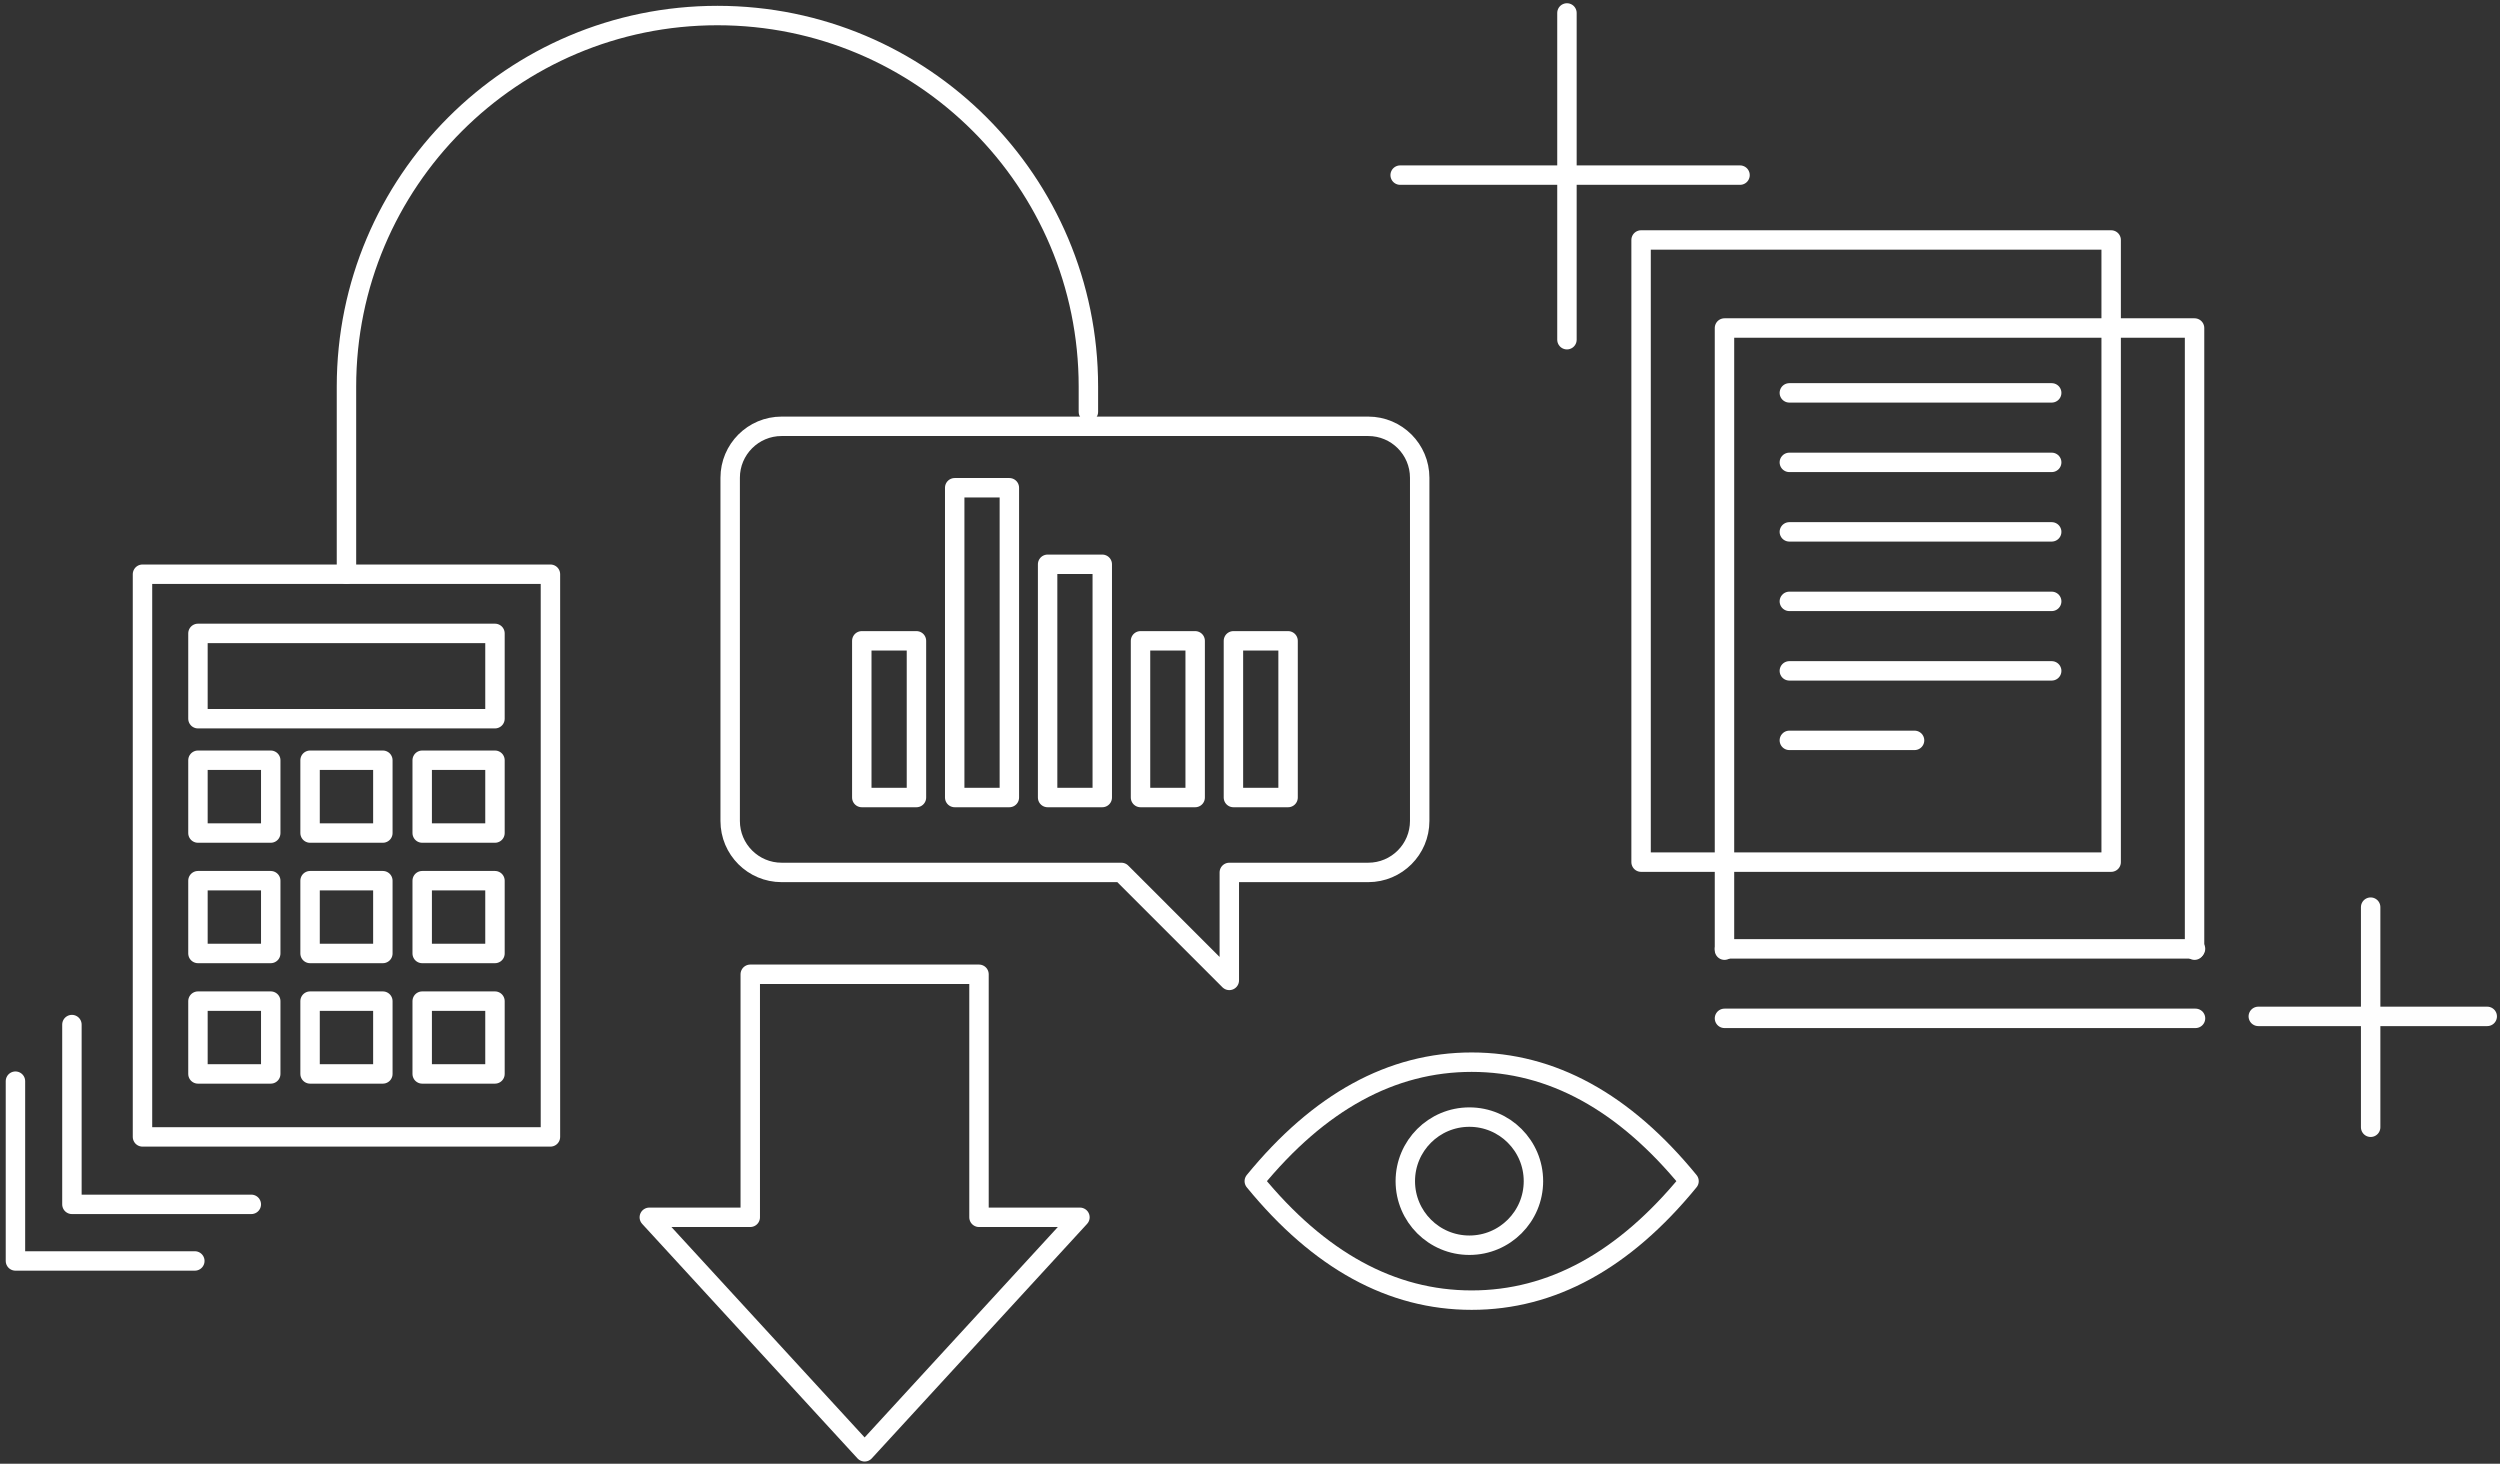 <?xml version="1.0" encoding="UTF-8"?>
<svg width="386px" height="226px" viewBox="0 0 386 226" version="1.1" xmlns="http://www.w3.org/2000/svg" xmlns:xlink="http://www.w3.org/1999/xlink">
    <rect x="0" y="0" width="386" height="226" fill="#333333" stroke="none"/>
    <!-- Generator: Sketch 48.2 (47327) - http://www.bohemiancoding.com/sketch -->
    <title>Publi_Illu@2x</title>
    <desc>Created with Sketch.</desc>
    <defs></defs>
    <g id="Publication" stroke="none" stroke-width="1" fill="none" fill-rule="evenodd" transform="translate(-818, -206)">
        <g id="Publi_Illu" transform="translate(820, 207)">
            <polyline id="Stroke-13" stroke="#FFFFFF" stroke-width="3" stroke-linecap="round" stroke-linejoin="round" points="36.802 184.952 9.104 184.952 9.104 157.194"></polyline>
            <polyline id="Stroke-14" stroke="#FFFFFF" stroke-width="3" stroke-linecap="round" stroke-linejoin="round" points="28.082 193.691 0.385 193.691 0.385 165.932"></polyline>
            <g id="Group-67" transform="translate(50.854, 0.842)"></g>
            <polygon id="Stroke-40" stroke="#FFFFFF" stroke-width="3" stroke-linecap="round" stroke-linejoin="round" points="20 174.538 82.987 174.538 82.987 87.66 20 87.66"></polygon>
            <polygon id="Stroke-42" stroke="#FFFFFF" stroke-width="3" stroke-linecap="round" stroke-linejoin="round" points="28.564 127.621 39.802 127.621 39.802 116.38 28.564 116.38"></polygon>
            <polygon id="Stroke-43" stroke="#FFFFFF" stroke-width="3" stroke-linecap="round" stroke-linejoin="round" points="45.875 127.621 57.112 127.621 57.112 116.38 45.875 116.38"></polygon>
            <polygon id="Stroke-44" stroke="#FFFFFF" stroke-width="3" stroke-linecap="round" stroke-linejoin="round" points="63.187 127.621 74.424 127.621 74.424 116.38 63.187 116.38"></polygon>
            <polygon id="Stroke-45" stroke="#FFFFFF" stroke-width="3" stroke-linecap="round" stroke-linejoin="round" points="28.564 146.217 39.802 146.217 39.802 134.977 28.564 134.977"></polygon>
            <polygon id="Stroke-46" stroke="#FFFFFF" stroke-width="3" stroke-linecap="round" stroke-linejoin="round" points="45.875 146.217 57.112 146.217 57.112 134.977 45.875 134.977"></polygon>
            <polygon id="Stroke-47" stroke="#FFFFFF" stroke-width="3" stroke-linecap="round" stroke-linejoin="round" points="63.187 146.217 74.424 146.217 74.424 134.977 63.187 134.977"></polygon>
            <polygon id="Stroke-48" stroke="#FFFFFF" stroke-width="3" stroke-linecap="round" stroke-linejoin="round" points="28.564 164.815 39.802 164.815 39.802 153.574 28.564 153.574"></polygon>
            <polygon id="Stroke-49" stroke="#FFFFFF" stroke-width="3" stroke-linecap="round" stroke-linejoin="round" points="45.875 164.815 57.112 164.815 57.112 153.574 45.875 153.574"></polygon>
            <polygon id="Stroke-50" stroke="#FFFFFF" stroke-width="3" stroke-linecap="round" stroke-linejoin="round" points="63.187 164.815 74.424 164.815 74.424 153.574 63.187 153.574"></polygon>
            <polygon id="Stroke-51" stroke="#FFFFFF" stroke-width="3" stroke-linecap="round" stroke-linejoin="round" points="28.564 109.968 74.424 109.968 74.424 96.796 28.564 96.796"></polygon>
            <path d="M118.684,64.822 L209.256,64.822 C213.644,64.822 217.201,68.38 217.201,72.769 L217.201,125.756 C217.201,130.144 213.644,133.703 209.256,133.703 L187.805,133.703 L187.805,150.374 L171.139,133.703 L118.684,133.703 C114.297,133.703 110.739,130.144 110.739,125.756 L110.739,72.769 C110.739,68.38 114.297,64.822 118.684,64.822 Z" id="Stroke-60" stroke="#FFFFFF" stroke-width="3" stroke-linecap="round" stroke-linejoin="round"></path>
            <polygon id="Stroke-61" stroke="#FFFFFF" stroke-width="3" stroke-linecap="round" stroke-linejoin="round" points="131.061 122.139 139.499 122.139 139.499 97.943 131.061 97.943"></polygon>
            <polygon id="Stroke-62" stroke="#FFFFFF" stroke-width="3" stroke-linecap="round" stroke-linejoin="round" points="145.406 122.139 153.844 122.139 153.844 74.308 145.406 74.308"></polygon>
            <polygon id="Stroke-63" stroke="#FFFFFF" stroke-width="3" stroke-linecap="round" stroke-linejoin="round" points="159.752 122.139 168.19 122.139 168.19 86.126 159.752 86.126"></polygon>
            <polygon id="Stroke-64" stroke="#FFFFFF" stroke-width="3" stroke-linecap="round" stroke-linejoin="round" points="174.096 122.139 182.534 122.139 182.534 97.943 174.096 97.943"></polygon>
            <polygon id="Stroke-65" stroke="#FFFFFF" stroke-width="3" stroke-linecap="round" stroke-linejoin="round" points="188.441 122.139 196.879 122.139 196.879 97.943 188.441 97.943"></polygon>
            <path d="M51.494,87.66 L51.494,58.696 C51.494,27.052 77.138,1.4 108.771,1.4 C140.404,1.4 166.048,27.052 166.048,58.696 L166.048,62.589" id="Stroke-66" stroke="#FFFFFF" stroke-width="3" stroke-linecap="round" stroke-linejoin="round"></path>
            <g id="Group-22" transform="translate(214, 0.88)" stroke-linecap="round" stroke-linejoin="round" stroke-width="3">
                <path d="M52.66,25.158 L0.184,25.158" id="Stroke-11" stroke="#FFFFFF"></path>
                <path d="M25.937,0.12 L25.937,50.571" id="Stroke-12" stroke="#FFFFFF"></path>
                <path d="M100.782,58.78 L60.275,58.78" id="Stroke-13" stroke="#FFFFFF"></path>
                <path d="M100.782,69.51 L60.275,69.51" id="Stroke-14" stroke="#FFFFFF"></path>
                <path d="M100.782,80.24 L60.275,80.24" id="Stroke-15" stroke="#FFFFFF"></path>
                <polygon id="Stroke-8" stroke="#FFFFFF" points="37.383 131.234 109.963 131.234 109.963 35.173 37.383 35.173"></polygon>
                <polyline id="Stroke-10" stroke="#FFFFFF" points="50.26 144.826 50.26 48.765 122.839 48.765 122.839 144.826"></polyline>
                <path d="M168.029,155.05 L132.681,155.05" id="Stroke-11-Copy" stroke="#FEFEFE"></path>
                <path d="M150.029,138.184 L150.029,172.169" id="Stroke-12-Copy" stroke="#FEFEFE"></path>
                <path d="M100.782,90.971 L60.275,90.971" id="Stroke-16" stroke="#FFFFFF"></path>
                <path d="M100.782,101.701 L60.275,101.701" id="Stroke-17" stroke="#FFFFFF"></path>
                <path d="M79.608,112.432 L60.275,112.432" id="Stroke-18" stroke="#FFFFFF"></path>
                <path d="M50.26,144.623 L122.987,144.623" id="Stroke-19" stroke="#FFFFFF"></path>
                <path d="M50.26,155.353 L122.987,155.353" id="Stroke-20" stroke="#FFFFFF"></path>
            </g>
            <path d="M149.157,186.951 L164.743,186.951 L131.499,223.158 L98.254,186.951 L113.84,186.951 L113.84,149.428 L149.157,149.428 L149.157,186.951 Z" id="Combined-Shape" stroke="#FFFFFF" stroke-width="3" stroke-linecap="round" stroke-linejoin="round"></path>
            <g id="Group" transform="translate(191, 163)" stroke="#FFFFFF" stroke-linecap="round" stroke-linejoin="round" stroke-width="3">
                <path d="M34.224,36.741 C46.581,36.741 57.768,30.618 67.785,18.371 C57.768,6.124 46.581,0 34.224,0 C21.867,0 10.68,6.124 0.662,18.371 C10.68,30.618 21.867,36.741 34.224,36.741 Z" id="Oval-5"></path>
                <circle id="Oval-6" cx="33.871" cy="18.371" r="9.892"></circle>
            </g>
        </g>
    </g>
</svg>